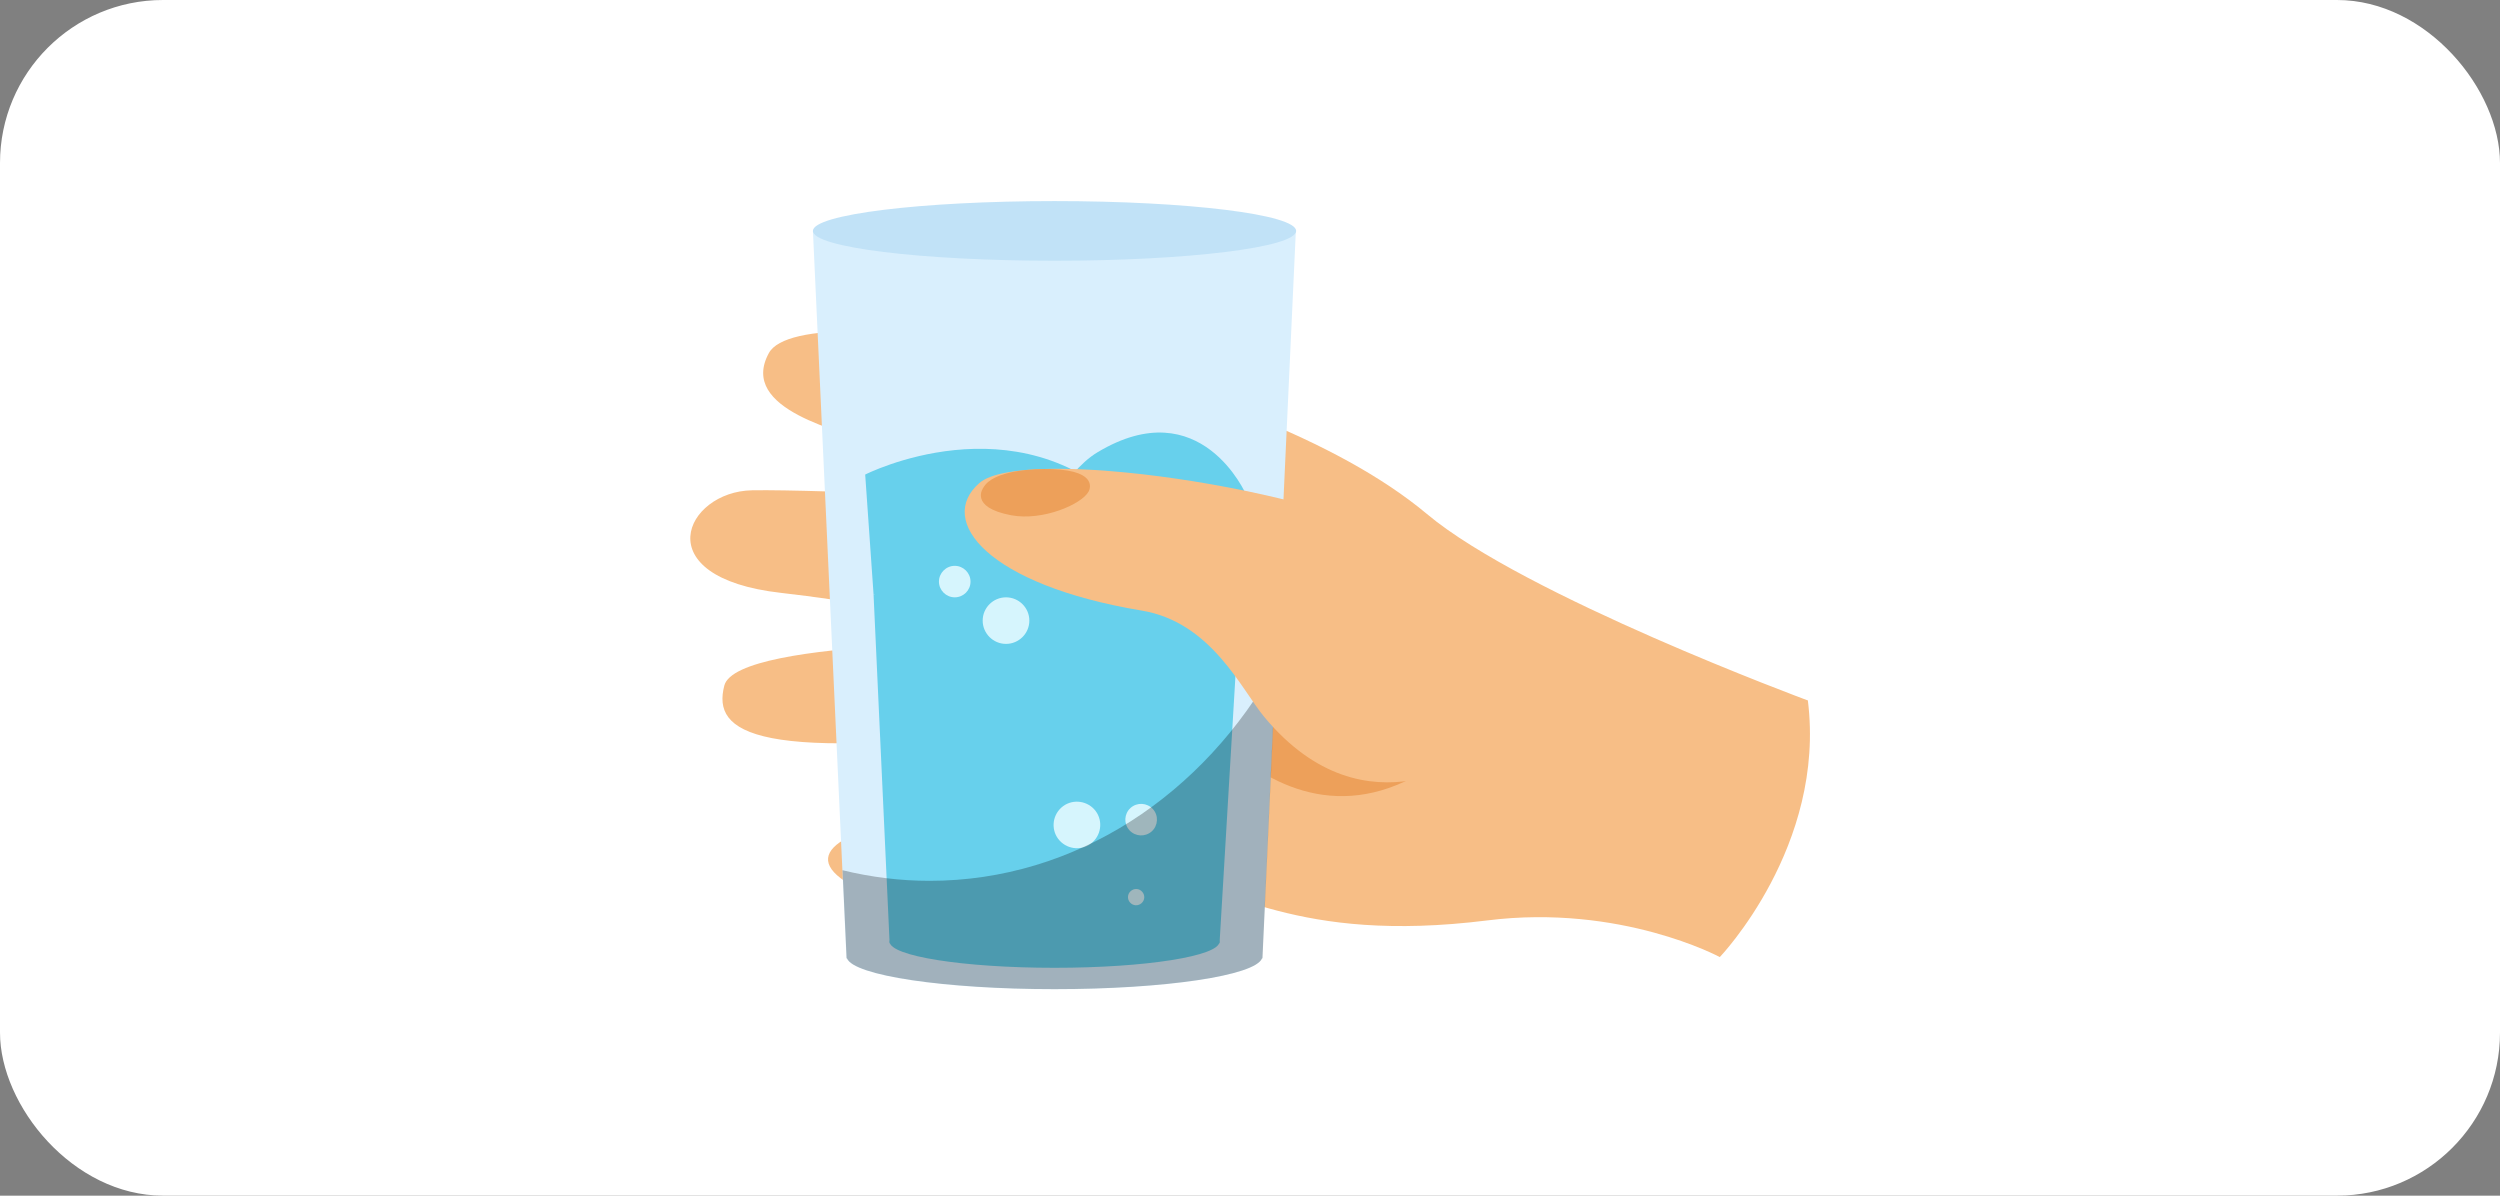 <svg width="460" height="220" viewBox="0 0 460 220" fill="none" xmlns="http://www.w3.org/2000/svg">
<rect x="0" y="0" width="460" height="220" fill="#808080" stroke="none"/>
<rect width="460" height="220" rx="30" fill="white"/>
<path d="M332.59 128.863C332.59 128.863 280.473 109.603 262.552 94.574C229.616 66.98 147.674 53.618 141.477 64.954C135.718 75.469 155.181 79.341 160.941 81.7C166.7 84.06 195.574 92.241 195.574 92.241C195.574 92.241 150.759 89.984 138.34 90.215C126.127 90.445 118.594 106.243 143.714 109.09C168.783 111.936 192.926 118.194 192.926 118.194C192.926 118.194 135.615 117.168 133.275 126.144C130.987 134.915 138.906 140.685 193.337 133.581C193.337 133.581 202.619 145.558 180.173 148.379C157.727 151.2 146.465 156.175 155.464 162.15C164.489 168.126 201.693 161.125 213.932 161.894C226.171 162.663 238.152 173.794 273.66 169.357C298.214 166.279 316.443 176.102 316.443 176.102C316.443 176.102 336.01 155.688 332.642 128.837L332.59 128.863Z" fill="#F7BE86"/>
<path d="M213.215 121.836C213.215 121.836 238.361 168.177 271.991 133.786L210.875 106.833L213.24 121.836H213.215Z" fill="#EDA05A"/>
<path d="M238.488 42.488H149.578L155.749 176.358H155.826C157.06 179.512 173.695 182.026 194.007 182.026C214.32 182.026 230.955 179.538 232.189 176.358H232.266L238.437 42.488H238.488Z" fill="#D9EFFD"/>
<path d="M224.374 173.281C224.374 175.922 210.799 178.076 194.035 178.076C177.271 178.076 163.695 175.922 163.695 173.281C163.695 170.639 177.271 168.485 194.035 168.485C210.799 168.485 224.374 170.639 224.374 173.281Z" fill="#67D0EC"/>
<path d="M194.033 47.976C218.585 47.976 238.488 45.519 238.488 42.488C238.488 39.457 218.585 37 194.033 37C169.481 37 149.578 39.457 149.578 42.488C149.578 45.519 169.481 47.976 194.033 47.976Z" fill="#C1E2F7"/>
<path d="M160.738 109.398L159.195 87.317C159.195 87.317 186.989 73.186 207.327 93.728C223.063 109.628 189.046 118.63 189.046 118.63L160.712 109.372L160.738 109.398Z" fill="#67D0EC"/>
<path d="M224.37 173.563H163.691L160.734 109.397C160.734 109.397 173.487 109.551 183.669 102.73C191.717 97.344 195.368 87.163 201.95 83.213C221.002 71.775 229.307 91.061 229.307 91.061L224.396 173.563H224.37Z" fill="#67D0EC"/>
<path d="M178.576 107.012C178.576 108.628 177.265 109.91 175.671 109.91C174.077 109.91 172.766 108.602 172.766 107.012C172.766 105.422 174.077 104.114 175.671 104.114C177.265 104.114 178.576 105.422 178.576 107.012Z" fill="#D6F5FD"/>
<path d="M189.4 114.193C189.4 116.552 187.472 118.476 185.106 118.476C182.741 118.476 180.812 116.552 180.812 114.193C180.812 111.834 182.741 109.91 185.106 109.91C187.472 109.91 189.4 111.834 189.4 114.193Z" fill="#D6F5FD"/>
<path d="M187.42 97.036C187.42 97.857 186.752 98.524 185.929 98.524C185.106 98.524 184.438 97.857 184.438 97.036C184.438 96.216 185.106 95.549 185.929 95.549C186.752 95.549 187.42 96.216 187.42 97.036Z" fill="#D6F5FD"/>
<path d="M207.812 152.764C206.732 151.559 206.835 149.738 208.018 148.661C209.226 147.584 211.052 147.686 212.132 148.866C213.211 150.046 213.109 151.892 211.926 152.969C210.717 154.046 208.892 153.944 207.812 152.764Z" fill="#D6F5FD"/>
<path d="M194.965 154.662C193.37 152.918 193.525 150.2 195.273 148.61C197.021 147.02 199.747 147.174 201.341 148.917C202.935 150.661 202.781 153.38 201.032 154.97C199.284 156.56 196.559 156.406 194.965 154.662Z" fill="#D6F5FD"/>
<path d="M207.941 166.074C207.375 165.459 207.427 164.51 208.044 163.971C208.661 163.407 209.612 163.458 210.152 164.074C210.718 164.689 210.666 165.638 210.049 166.177C209.432 166.741 208.481 166.69 207.941 166.074Z" fill="#D6F5FD"/>
<g style="mix-blend-mode:overlay" opacity="0.26">
<path d="M171.049 162.074C165.547 162.074 160.199 161.381 155.031 160.125L155.777 176.333H155.854C157.088 179.487 173.723 182 194.035 182C214.348 182 230.983 179.513 232.217 176.333H232.294L234.788 122.246C221.572 146.148 197.944 162.074 171.024 162.074H171.049Z" fill="black"/>
</g>
<path d="M272.686 138.172C272.686 138.172 251.5 154.687 232.602 131.888C228.411 126.836 222.883 114.475 210.079 112.347C181.719 107.628 172.257 95.805 180.202 88.881C188.147 81.957 242.064 89.701 260.91 100.78C273.149 107.987 293.487 122.682 272.712 138.12L272.686 138.172Z" fill="#F7BE86"/>
<path d="M180.92 89.753C180.92 89.753 178.246 93.318 186.036 94.805C191.873 95.908 199.046 92.779 200.306 90.445C200.306 90.445 202.543 86.624 193.544 86.316C190.279 86.214 182.719 86.496 180.92 89.753Z" fill="#EDA05A"/>
</svg>
